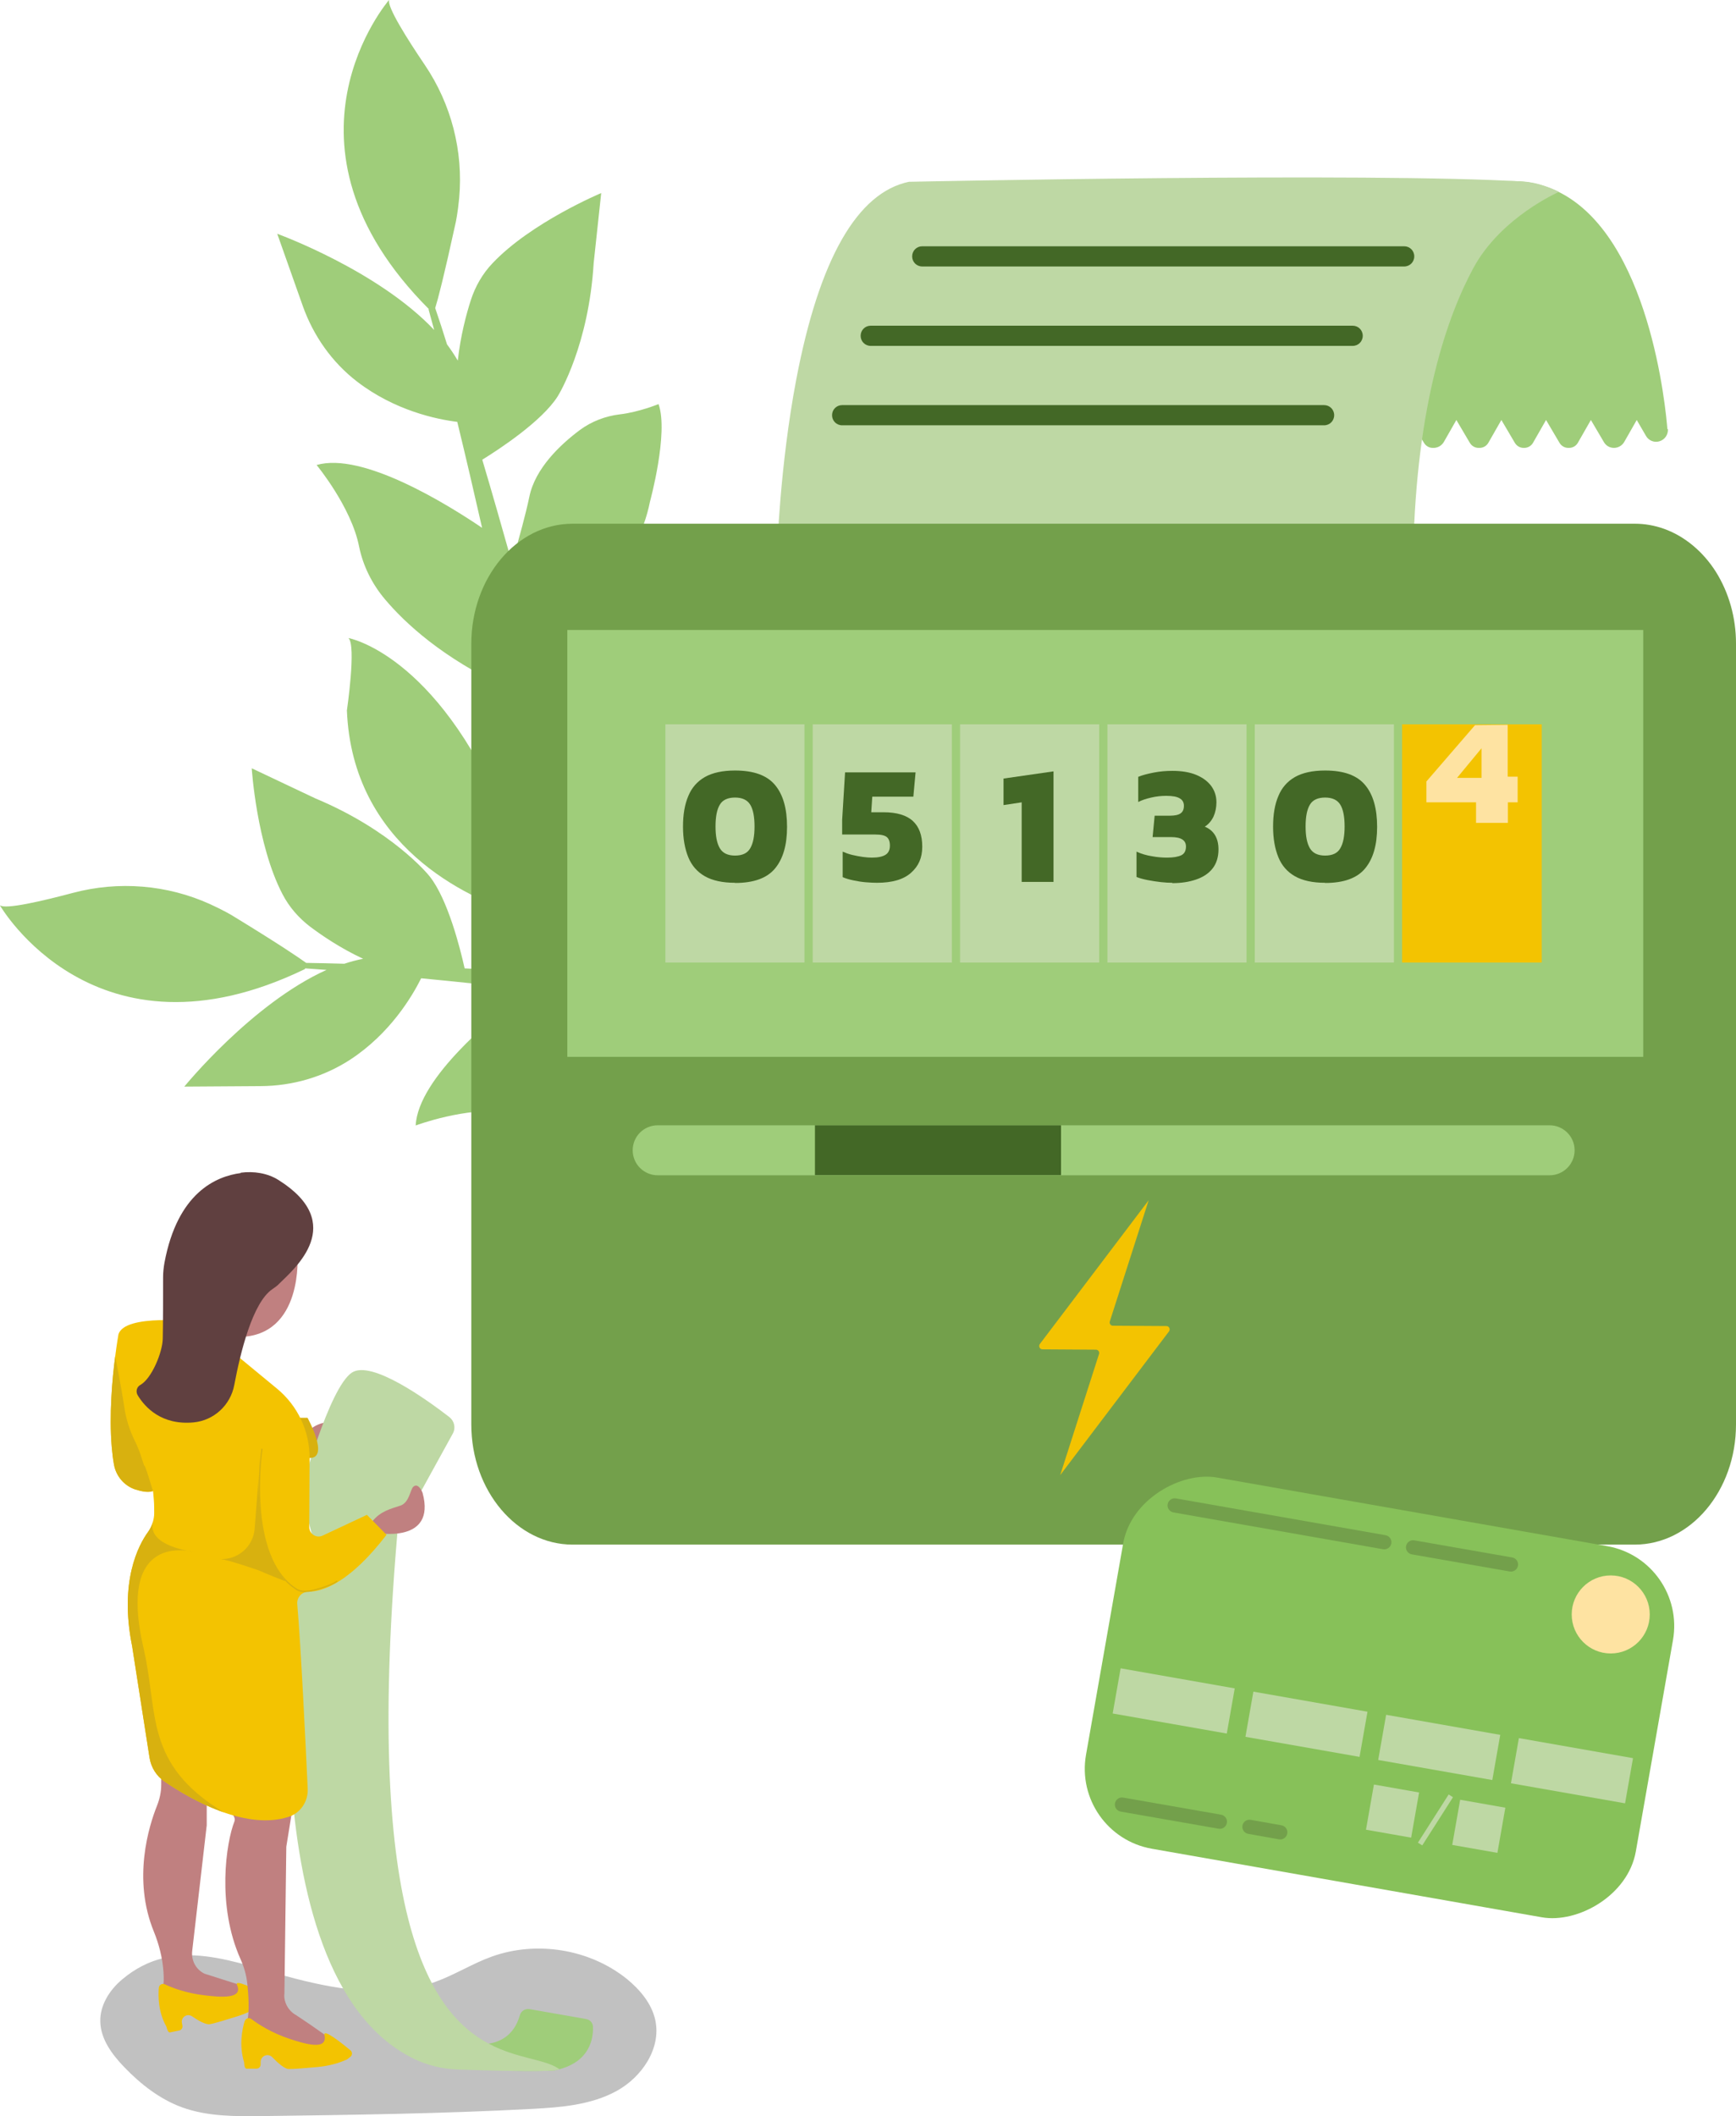 <svg xmlns="http://www.w3.org/2000/svg" id="Layer_2" data-name="Layer 2" viewBox="0 0 101.44 123.65"><defs><style>      .cls-1 {        fill: #bed8a4;      }      .cls-2 {        fill: #d8b10f;      }      .cls-3 {        fill: #c08080;      }      .cls-4 {        fill: #fee3a2;      }      .cls-5 {        fill: #436826;      }      .cls-6 {        fill: #4c4c4c;        opacity: .34;      }      .cls-7 {        fill: #87c159;      }      .cls-8 {        fill: #73a04b;      }      .cls-9 {        fill: #f3c301;      }      .cls-10 {        fill: #9fcd7a;      }      .cls-11 {        fill: #604040;      }    </style></defs><g id="Layer_1-2" data-name="Layer 1"><g><path class="cls-10" d="M25.04,18.07c.11.4.22.81.33,1.21-3.29-3.49-9.17-5.62-9.17-5.62l1.49,4.21c.62,1.75,1.71,3.3,3.18,4.43,2.2,1.69,4.64,2.2,5.85,2.35.5,2.06.98,4.12,1.45,6.19-2.04-1.38-6.99-4.45-9.67-3.67,0,0,2.02,2.44,2.48,4.75.23,1.14.76,2.2,1.51,3.09,1.23,1.46,3.41,3.44,7.05,5.15,0,.66-.01,1.31-.05,1.97-.03.61-.06,1.44-.08,2.06,0,.5,0,1.19,0,1.69,0,.55.03,1.16.06,1.77-4.01-9.46-9.11-10.37-9.11-10.37.47.42-.09,4.23-.09,4.23.32,7.93,7.06,10.95,9.96,11.88.03.14.07.28.1.41.17.73.42,1.54.67,2.25.19.5.4,1.01.64,1.49.15.29.28.53.47.81,1.1,1.35,3.07-.15,2.08-1.57-.22-.29-.43-.7-.6-1.03-.1-.21-.19-.39-.28-.61l-.26-.63s-.23-.65-.23-.65c-.05-.15-.11-.32-.16-.49,1.58-1.25,4.15-3.4,4.71-4.5,0,0,1.92-4.02,1.81-7.37-.03-.83.02-1.67.18-2.49,0-.02,0-.05.01-.07,0,0-6.1,1.35-7.91,8.1-.05-.55-.11-1.24-.12-1.59-.02-.33-.05-.93-.07-1.26,0-.45-.02-1.18-.02-1.63.01-1.67-.09-3.34-.32-4.99,1.01-.73,3.28-2.39,3.43-2.54.2-.19,2.88-2.02,3.62-5.72,0,0,1.1-4.02.5-5.7,0,0-1.14.47-2.26.6-.84.1-1.65.41-2.33.91-1.14.85-2.62,2.24-2.96,3.91-.12.58-.27,1.15-.42,1.73l-.59,2.16s0-.01,0-.02c-.57-2.01-1.14-4.03-1.74-6.04,1.02-.63,3.48-2.25,4.4-3.69.11-.17,1.82-3.02,2.11-7.8l.44-4.09s-4.11,1.72-6.36,4.11c-.58.61-1,1.35-1.26,2.15-.26.81-.6,2.07-.76,3.53-.19-.32-.4-.64-.63-.95-.22-.71-.45-1.42-.69-2.12.16-.51.5-1.8,1.2-5.01,0,0,.12-.55.2-1.41.25-2.75-.46-5.5-2.01-7.79-1.01-1.49-2.23-3.42-2.08-3.8,0,0-7.31,8.42,2.32,18.07Z"></path><path class="cls-10" d="M17.83,56.58c.42.03.83.06,1.25.09-4.37,1.97-8.31,6.82-8.31,6.82l4.47-.03c1.86-.01,3.68-.54,5.23-1.55,2.32-1.52,3.6-3.67,4.14-4.75,2.11.2,4.22.43,6.32.66-1.98,1.47-6.5,5.14-6.64,7.94,0,0,2.97-1.11,5.3-.78,1.15.16,2.33,0,3.41-.41,1.79-.69,4.37-2.09,7.17-4.97.62.21,1.23.44,1.84.69.57.23,1.34.53,1.92.75.47.17,1.12.39,1.6.56.52.17,1.1.36,1.69.53-10.25.69-12.79,5.21-12.79,5.21.55-.31,3.97,1.48,3.97,1.48,7.6,2.29,12.66-3.08,14.49-5.51.14.02.29.03.42.04.74.08,1.59.11,2.34.1.53-.01,1.09-.04,1.62-.12.32-.04.59-.09.91-.18,1.63-.6.86-2.95-.8-2.48-.35.11-.8.18-1.17.23-.23.02-.43.05-.67.06l-.68.04h-.69c-.15,0-.33,0-.51,0-.67-1.9-1.85-5.04-2.7-5.92,0,0-3.17-3.13-6.37-4.12-.8-.25-1.57-.57-2.29-.98-.02-.01-.04-.02-.06-.03,0,0-.73,6.21,5.06,10.13-.54-.13-1.21-.3-1.54-.4-.32-.09-.9-.26-1.22-.35-.42-.14-1.12-.37-1.55-.51-1.57-.56-3.18-1.01-4.82-1.33-.36-1.19-1.18-3.88-1.27-4.07-.12-.25-.96-3.38-4.22-5.3,0,0-3.44-2.36-5.22-2.34,0,0,.07,1.23-.17,2.33-.18.83-.16,1.69.1,2.5.43,1.36,1.26,3.21,2.72,4.08.51.3,1,.63,1.49.97l1.85,1.26s-.01,0-.02,0c-2.09-.13-4.18-.24-6.28-.34-.26-1.17-.98-4.03-2.04-5.37-.12-.16-2.25-2.71-6.68-4.56l-3.72-1.76s.28,4.45,1.8,7.36c.39.75.95,1.39,1.62,1.9.68.51,1.76,1.25,3.09,1.87-.37.07-.74.17-1.1.29-.74-.02-1.49-.04-2.23-.05-.43-.31-1.54-1.07-4.34-2.78,0,0-.48-.29-1.27-.65-2.51-1.14-5.35-1.37-8.02-.66-1.73.46-3.96.99-4.27.72,0,0,5.56,9.67,17.83,3.73Z"></path><g><g><path class="cls-10" d="M97.46,25.07c.02.32-.17.61-.48.71-.31.1-.64-.03-.8-.31l-.54-.93-.73,1.28c-.12.21-.35.35-.6.35s-.47-.13-.59-.34l-.76-1.29-.76,1.33c-.1.18-.3.3-.51.3h-.05c-.21,0-.4-.11-.51-.29l-.79-1.34-.76,1.33c-.1.18-.3.3-.51.3h-.04c-.21,0-.4-.11-.51-.29l-.79-1.34-.76,1.33c-.1.18-.3.3-.51.3h-.06c-.21,0-.4-.11-.51-.29l-.79-1.34-.73,1.28c-.12.21-.35.35-.6.35h-.05c-.21,0-.4-.11-.51-.29l-.79-1.34-.76,1.33c-.1.18-.3.3-.51.3h-.73c-.17,0-.34-.08-.45-.21-.11-.13-.16-.31-.13-.48l2.19-12.26c.03-.16.12-.29.25-.38,3.35-2.28,6.29-2.83,8.73-1.66,5.39,2.59,6.33,12.74,6.42,13.89Z"></path><path class="cls-1" d="M91.1,11.21s-3.38,1.46-5,4.44c-1.5,2.77-3.34,7.92-3.52,16.66l-.59.58h-35.99l-.59-.61s.15-5.03,1.12-10.12c1.34-7.02,3.56-10.91,6.59-11.54h.12s26.86-.56,35.79-.01c.85.05,1.64.4,2.07.6Z"></path></g><g><g><path class="cls-8" d="M101.44,37.62v45.61c0,3.87-2.65,7.02-5.92,7.02h-62.06c-3.26,0-5.92-3.15-5.92-7.02v-45.61c0-3.87,2.65-7.02,5.92-7.02h62.06c.59,0,1.16.1,1.72.3,1.2.43,2.28,1.33,3.03,2.52.76,1.22,1.17,2.67,1.17,4.19Z"></path><rect class="cls-10" x="33.15" y="36.81" width="62.87" height="24.94"></rect></g><g><rect class="cls-1" x="38.64" y="42.09" width="8.63" height="14.39"></rect><path class="cls-10" d="M47.5,56.71h-9.1v-14.86h9.1v14.86ZM38.88,56.24h8.16v-13.92h-8.16v13.92Z"></path></g><g><rect class="cls-1" x="47.25" y="42.09" width="8.63" height="14.39"></rect><path class="cls-10" d="M55.88,56.71h-8.63c-.13,0-.24-.11-.24-.24v-14.39c0-.13.11-.24.24-.24h8.63c.13,0,.24.11.24.24v14.39c0,.13-.11.24-.24.24ZM47.49,56.24h8.16v-13.92h-8.16v13.92Z"></path></g><g><rect class="cls-1" x="55.86" y="42.09" width="8.63" height="14.39"></rect><path class="cls-10" d="M64.49,56.71h-8.63c-.13,0-.24-.11-.24-.24v-14.39c0-.13.11-.24.24-.24h8.63c.13,0,.24.11.24.24v14.39c0,.13-.11.24-.24.24ZM56.1,56.24h8.16v-13.92h-8.16v13.92Z"></path></g><g><rect class="cls-1" x="64.47" y="42.09" width="8.63" height="14.39"></rect><path class="cls-10" d="M73.1,56.71h-8.63c-.13,0-.24-.11-.24-.24v-14.39c0-.13.11-.24.24-.24h8.63c.13,0,.24.11.24.24v14.39c0,.13-.11.24-.24.24ZM64.71,56.24h8.16v-13.92h-8.16v13.92Z"></path></g><g><rect class="cls-1" x="73.08" y="42.09" width="8.63" height="14.39"></rect><path class="cls-10" d="M81.71,56.71h-8.63c-.13,0-.24-.11-.24-.24v-14.39c0-.13.11-.24.24-.24h8.63c.13,0,.24.11.24.24v14.39c0,.13-.11.24-.24.24ZM73.32,56.24h8.16v-13.92h-8.16v13.92Z"></path></g><g><rect class="cls-9" x="81.69" y="42.09" width="8.63" height="14.39"></rect><path class="cls-10" d="M90.32,56.71h-8.63c-.13,0-.24-.11-.24-.24v-14.39c0-.13.11-.24.24-.24h8.63c.13,0,.24.11.24.24v14.39c0,.13-.11.24-.24.24ZM81.93,56.24h8.16v-13.92h-8.16v13.92Z"></path></g><path class="cls-5" d="M42.95,51.58c-.73,0-1.32-.13-1.76-.38-.44-.25-.77-.62-.97-1.11-.2-.49-.31-1.08-.31-1.79s.1-1.3.31-1.79c.2-.49.53-.86.97-1.11.44-.25,1.03-.38,1.76-.38,1.09,0,1.87.28,2.34.85.47.56.7,1.38.7,2.44s-.23,1.86-.7,2.43c-.47.57-1.25.85-2.34.85ZM42.95,49.99c.43,0,.73-.14.89-.43.17-.29.25-.71.25-1.27s-.08-.99-.25-1.27c-.17-.28-.47-.42-.89-.42s-.73.14-.89.42c-.17.28-.25.71-.25,1.27s.08.98.25,1.27c.17.29.47.43.89.43Z"></path><path class="cls-5" d="M51.25,51.58c-.18,0-.4-.01-.65-.03-.25-.02-.49-.06-.73-.11-.24-.05-.45-.11-.63-.19v-1.49c.16.07.34.14.55.19.21.05.42.09.63.12.21.03.39.04.53.04.36,0,.63-.06.8-.17.17-.11.25-.29.25-.53,0-.23-.06-.4-.18-.5-.12-.1-.34-.15-.67-.15h-1.94v-.85l.17-2.78h4.12l-.13,1.42h-2.4l-.06.91h.72c.77,0,1.34.17,1.71.51.37.34.55.84.55,1.5s-.22,1.14-.66,1.53c-.44.39-1.1.58-1.99.58Z"></path><path class="cls-5" d="M59.7,51.53v-4.65l-1.06.16v-1.55l2.92-.42v6.46h-1.86Z"></path><path class="cls-5" d="M68.5,51.58c-.18,0-.41-.01-.67-.04-.26-.03-.52-.07-.78-.12-.25-.05-.47-.11-.64-.18v-1.48c.28.13.59.22.91.27.32.06.62.08.88.08.37,0,.64-.05.83-.14.18-.09.27-.26.27-.51,0-.37-.29-.55-.87-.55h-1.08l.12-1.25h.9c.29,0,.5-.05.62-.14.13-.09.19-.24.19-.44,0-.19-.08-.34-.24-.43-.16-.1-.42-.15-.79-.15-.29,0-.58.03-.88.1-.3.07-.55.15-.76.26v-1.47c.24-.1.55-.18.91-.25.36-.07.72-.1,1.09-.1.55,0,1.02.08,1.4.24.38.16.67.38.87.65.2.28.3.59.3.95,0,.3-.06.58-.17.83-.12.25-.29.45-.51.59.53.22.8.67.8,1.33,0,.45-.12.83-.35,1.12-.23.29-.55.5-.96.64-.41.14-.87.21-1.39.21Z"></path><path class="cls-5" d="M77.43,51.58c-.73,0-1.32-.13-1.76-.38-.44-.25-.77-.62-.97-1.11-.2-.49-.31-1.08-.31-1.79s.1-1.3.31-1.79c.2-.49.53-.86.97-1.11.44-.25,1.03-.38,1.76-.38,1.09,0,1.87.28,2.34.85.47.56.7,1.38.7,2.44s-.23,1.86-.7,2.43c-.47.57-1.25.85-2.34.85ZM77.43,49.99c.43,0,.73-.14.89-.43.17-.29.25-.71.25-1.27s-.08-.99-.25-1.27c-.17-.28-.47-.42-.89-.42s-.73.14-.89.42c-.17.28-.25.71-.25,1.27s.08.98.25,1.27c.17.29.47.43.89.43Z"></path><path class="cls-4" d="M88.1,45.37v-3.02l-1.91.02-2.84,3.29v1.22h2.9v1.2h1.86v-1.2h.57v-1.5h-.57ZM86.57,45.45h-1.43l1.43-1.73v1.73Z"></path><path class="cls-10" d="M92.01,67.21c0,.8-.65,1.46-1.46,1.46h-52.12c-.8,0-1.46-.65-1.46-1.46s.65-1.46,1.46-1.46h52.12c.8,0,1.46.65,1.46,1.46Z"></path><rect class="cls-5" x="47.62" y="65.75" width="14.38" height="2.91"></rect><path class="cls-9" d="M68.16,77.48l-3.13-.02c-.13,0-.22-.13-.18-.25l2.27-7.08-6.36,8.4c-.09.13,0,.31.15.31l3.13.02c.13,0,.22.13.18.25l-2.27,7.08,6.36-8.4c.09-.13,0-.31-.15-.31Z"></path></g><path class="cls-5" d="M82.05,15.57h-28.16c-.33,0-.59-.26-.59-.59s.26-.59.59-.59h28.16c.33,0,.59.26.59.59s-.26.59-.59.59Z"></path><path class="cls-5" d="M79.04,20.21h-28.16c-.33,0-.59-.26-.59-.59s.26-.59.59-.59h28.16c.33,0,.59.26.59.59s-.26.59-.59.59Z"></path><path class="cls-5" d="M77.37,24.85h-28.16c-.33,0-.59-.26-.59-.59s.26-.59.59-.59h28.16c.33,0,.59.26.59.59s-.26.59-.59.59Z"></path></g><path class="cls-6" d="M7.11,115.68c-.72.61-1.27,1.49-1.25,2.43.02,1.03.68,1.92,1.39,2.66.96,1,2.08,1.88,3.39,2.36,1.49.54,3.12.53,4.71.51,5.25-.07,10.51-.14,15.75-.42,1.69-.09,3.43-.23,4.92-1.04,1.48-.81,2.63-2.49,2.27-4.15-.21-.97-.9-1.78-1.67-2.41-2.17-1.74-5.26-2.24-7.88-1.3-1.14.41-2.17,1.07-3.31,1.48-2.59.93-5.46.5-8.13-.18-3.57-.9-7.04-2.61-10.18.05Z"></path><path class="cls-10" d="M32.67,120.91c-.08.02-.16.04-.25.06-.44.04-1.39.04-2.44.03-.51-.06-1.07-.16-1.69-.3l-.66-1.31s.41.09.92.02c.66-.1,1.49-.47,1.83-1.67.07-.24.31-.39.56-.35l3.31.58c.23.04.4.23.4.46.02.68-.18,2.01-1.99,2.48Z"></path><path class="cls-1" d="M32.67,120.91s0-.02-.01-.03c-.84-.58-2.43-.58-4.1-1.47-3.5-1.86-7.35-7.6-5.27-30.63l-5.95,2.3s-3.18,24.22,6.78,29.18c.82.41,1.72.63,2.64.66.83.03,2.08.07,3.22.08,1.05.02,2,.01,2.44-.03l.25-.06Z"></path><path class="cls-3" d="M17.38,73.29s.38,4.8-3.44,4.83v-3.51s3.44-1.32,3.44-1.32Z"></path><path class="cls-3" d="M9.42,102.66v1.63c0,.41-.09.82-.24,1.2-.48,1.2-1.45,4.29-.19,7.37.3.74.5,1.52.56,2.32.05.75,0,.97-.23,1.36,0,0,3.37.58,4.65.3.28-.06.29-.78.02-.87l-2.04-.65c-.5-.24-.78-.77-.72-1.32l.85-7.35v-2.04s-2.66-1.97-2.66-1.97Z"></path><path class="cls-9" d="M9.28,116.14c-.04.49-.04,1.41.44,2.27.01.02.02.04.02.06.02.08.08.3.19.28l.54-.11c.13-.03.21-.15.19-.28l-.03-.17c-.06-.33.31-.57.59-.38.38.26.81.5,1.04.46.26-.04,1-.27,1.61-.46.55-.17,1.05-.42,1.46-.72.02-.01.03-.03.05-.04l.14-.17c.1-.12.06-.3-.07-.37-.56-.3-1.77-.9-1.6-.53.38.84-1,.71-1.84.61-1.11-.12-1.96-.45-2.38-.65-.15-.07-.33.03-.35.2Z"></path><path class="cls-3" d="M13.69,103.51l-.34,1.53c-.25.72.5,1,.35,1.38-.49,1.24-1.05,4.92.36,8.06.2.45.34.93.39,1.42.07.66.13,1.56.01,2.16-.05.27.11.53.37.61.85.26,3.15,1.29,4.95.78l-1.66-1.16-.82-.55c-.46-.25-.74-.78-.68-1.27l.11-8.57.31-1.92-3.35-2.47Z"></path><path class="cls-9" d="M14.3,118.08c-.15.49-.34,1.42-.04,2.4,0,.02.01.04.01.07,0,.09.02.32.14.32h.57c.14,0,.25-.11.25-.24v-.17c.02-.35.44-.51.68-.26.33.34.72.68.95.69.27.01,1.07-.06,1.73-.12.59-.06,1.15-.2,1.64-.42.02,0,.04-.02.06-.03l.18-.14c.13-.1.13-.29,0-.39-.51-.42-1.6-1.29-1.51-.88.2.93-1.17.5-2,.23-1.1-.36-1.89-.88-2.27-1.17-.14-.11-.34-.04-.39.13Z"></path><path class="cls-3" d="M17.59,84.14s.93-1.8,3.02-.69c0,0,.84.58.6.74-.18.12-1.52-.42-1.95-.17s-.63.7-1.34.67l-.32-.55Z"></path><path class="cls-1" d="M20.56,80.2c1.15-.76,4.43,1.62,5.7,2.6.29.23.38.63.2.96l-2.79,5.07-5.08,2.25-1-3.91s1.62-6.07,2.97-6.97Z"></path><path class="cls-3" d="M21.97,89.56s3.55.68,2.72-2.34c0,0-.23-.61-.53-.36-.19.15-.23.93-.76,1.11-.53.18-1.16.31-1.65.93l.22.67Z"></path><path class="cls-2" d="M17.08,82.84h.89s1.3,2.35.13,2.35c-1.17,0-1.02-2.35-1.02-2.35Z"></path><path class="cls-9" d="M22.6,89.66c-2.15,2.8-3.71,3.33-4.57,3.34-.39,0-.69.33-.66.72.21,2.4.5,8.4.61,10.8.03.74-.42,1.42-1.13,1.64-1.19.38-2.52.17-3.76-.26-1.43-.5-2.72-1.29-3.48-1.81-.47-.32-.78-.82-.87-1.38l-1.02-6.53c-.76-3.77.37-5.9.93-6.67.13-.18.22-.37.28-.58.05-.17.08-.34.08-.51,0-.27,0-.54-.02-.76-.02-.32-.05-.54-.05-.54-.26.11-.66.03-1.04-.09-.65-.22-1.12-.78-1.24-1.45-.06-.33-.1-.67-.13-1.02-.16-1.9.03-4,.2-5.3.1-.79.19-1.29.19-1.29.36-1.24,4.53-.74,4.53-.74l4.74,3.91c1.21,1,1.91,2.49,1.9,4.06l-.02,4.02c0,.41.42.68.79.5l2.58-1.21,1.14,1.16Z"></path><path class="cls-2" d="M8.94,87.11c-.26.11-.66.03-1.04-.09-.65-.22-1.12-.78-1.24-1.45-.06-.33-.1-.67-.13-1.02-.16-1.9.03-4,.2-5.3h0s.33,1.62.54,3.01c.1.66.3,1.3.6,1.91.18.36.32.73.44,1.12l.12.37c-.02-.32.51,1.47.51,1.47Z"></path><path class="cls-11" d="M14.07,68.54c-1.46.19-3.7,1.16-4.46,5.24-.05.28-.08.57-.08.85,0,.86,0,2.84-.02,3.6-.02.8-.65,2.32-1.31,2.69-.22.12-.28.4-.15.61.42.69,1.38,1.75,3.25,1.58,1.2-.11,2.17-1.01,2.39-2.19.35-1.86,1.06-4.81,2.23-5.6.15-.1.29-.2.41-.33.88-.87,3.99-3.49-.05-6.04-.65-.41-1.45-.53-2.22-.43Z"></path><path class="cls-2" d="M15.2,85.18s-.62,4.62,1.48,7.21c0,0-.75-.28-1.58-.64,0,0-1.88-.66-2.28-.66,0,0,0,0,0,0,1.06.08,1.98-.72,2.06-1.77l.32-4.13Z"></path><path class="cls-2" d="M13.09,105.9c-1.43-.5-2.72-1.29-3.48-1.81-.47-.32-.78-.82-.87-1.38l-1.02-6.53c-.76-3.77.37-5.9.93-6.67.13-.18.22-.37.28-.58,0,.07-.48,1.3,2.42,1.75-.23-.04-4.55-1.21-2.96,5.63.88,3.79,0,6.75,4.71,9.6Z"></path><path class="cls-2" d="M17.83,93.02c.13,0,.26-.01.36-.04.38-.08,1.24-.34,1.51-.56.02-.01.02-.04,0-.05-.01-.02-.04-.02-.05,0-.25.2-1.08.46-1.47.54-.26.05-.61.06-.83-.08-2.95-1.87-2.02-8.09-2.01-8.15,0-.02-.01-.04-.03-.04-.02,0-.04.01-.04.03,0,.02-.24,1.6-.11,3.39.12,1.66.59,3.85,2.16,4.84.14.09.33.13.52.13Z"></path><rect class="cls-7" x="69.6" y="82.87" width="22.02" height="32.62" rx="4.74" ry="4.74" transform="translate(-31.03 161.4) rotate(-80.03)"></rect><rect class="cls-1" x="65.2" y="98.04" width="6.77" height="2.68" transform="translate(18.24 -10.37) rotate(9.97)"></rect><rect class="cls-1" x="72.96" y="99.4" width="6.77" height="2.68" transform="translate(18.59 -11.69) rotate(9.97)"></rect><rect class="cls-1" x="80.72" y="100.76" width="6.77" height="2.68" transform="translate(18.94 -13.02) rotate(9.97)"></rect><rect class="cls-1" x="80.03" y="104.48" width="2.68" height="2.68" transform="translate(19.55 -12.49) rotate(9.97)"></rect><rect class="cls-1" x="85.07" y="105.37" width="2.68" height="2.68" transform="translate(19.78 -13.35) rotate(9.97)"></rect><rect class="cls-1" x="88.47" y="102.12" width="6.77" height="2.68" transform="translate(19.3 -14.34) rotate(9.97)"></rect><path class="cls-8" d="M80.82,90.52l-12.25-2.15c-.23-.04-.38-.26-.34-.48h0c.04-.23.26-.38.48-.34l12.25,2.15c.23.04.38.26.34.48h0c-.04.23-.26.38-.48.34Z"></path><path class="cls-8" d="M88.22,91.82l-5.72-1c-.23-.04-.38-.26-.34-.48h0c.04-.23.26-.38.48-.34l5.72,1c.23.04.38.26.34.48h0c-.04.23-.26.38-.48.34Z"></path><path class="cls-8" d="M71.21,106.85l-5.72-1c-.23-.04-.38-.26-.34-.48h0c.04-.23.26-.38.48-.34l5.72,1c.23.04.38.26.34.48h0c-.04.23-.26.38-.48.34Z"></path><path class="cls-8" d="M74.74,107.47l-1.8-.32c-.23-.04-.38-.26-.34-.48h0c.04-.23.26-.38.48-.34l1.8.32c.23.04.38.26.34.48h0c-.04.23-.26.38-.48.34Z"></path><circle class="cls-4" cx="94.12" cy="94.33" r="2.28"></circle><rect class="cls-1" x="83.73" y="104.66" width=".3" height="3.34" transform="translate(70.36 -28.42) rotate(32.54)"></rect></g></g></svg>